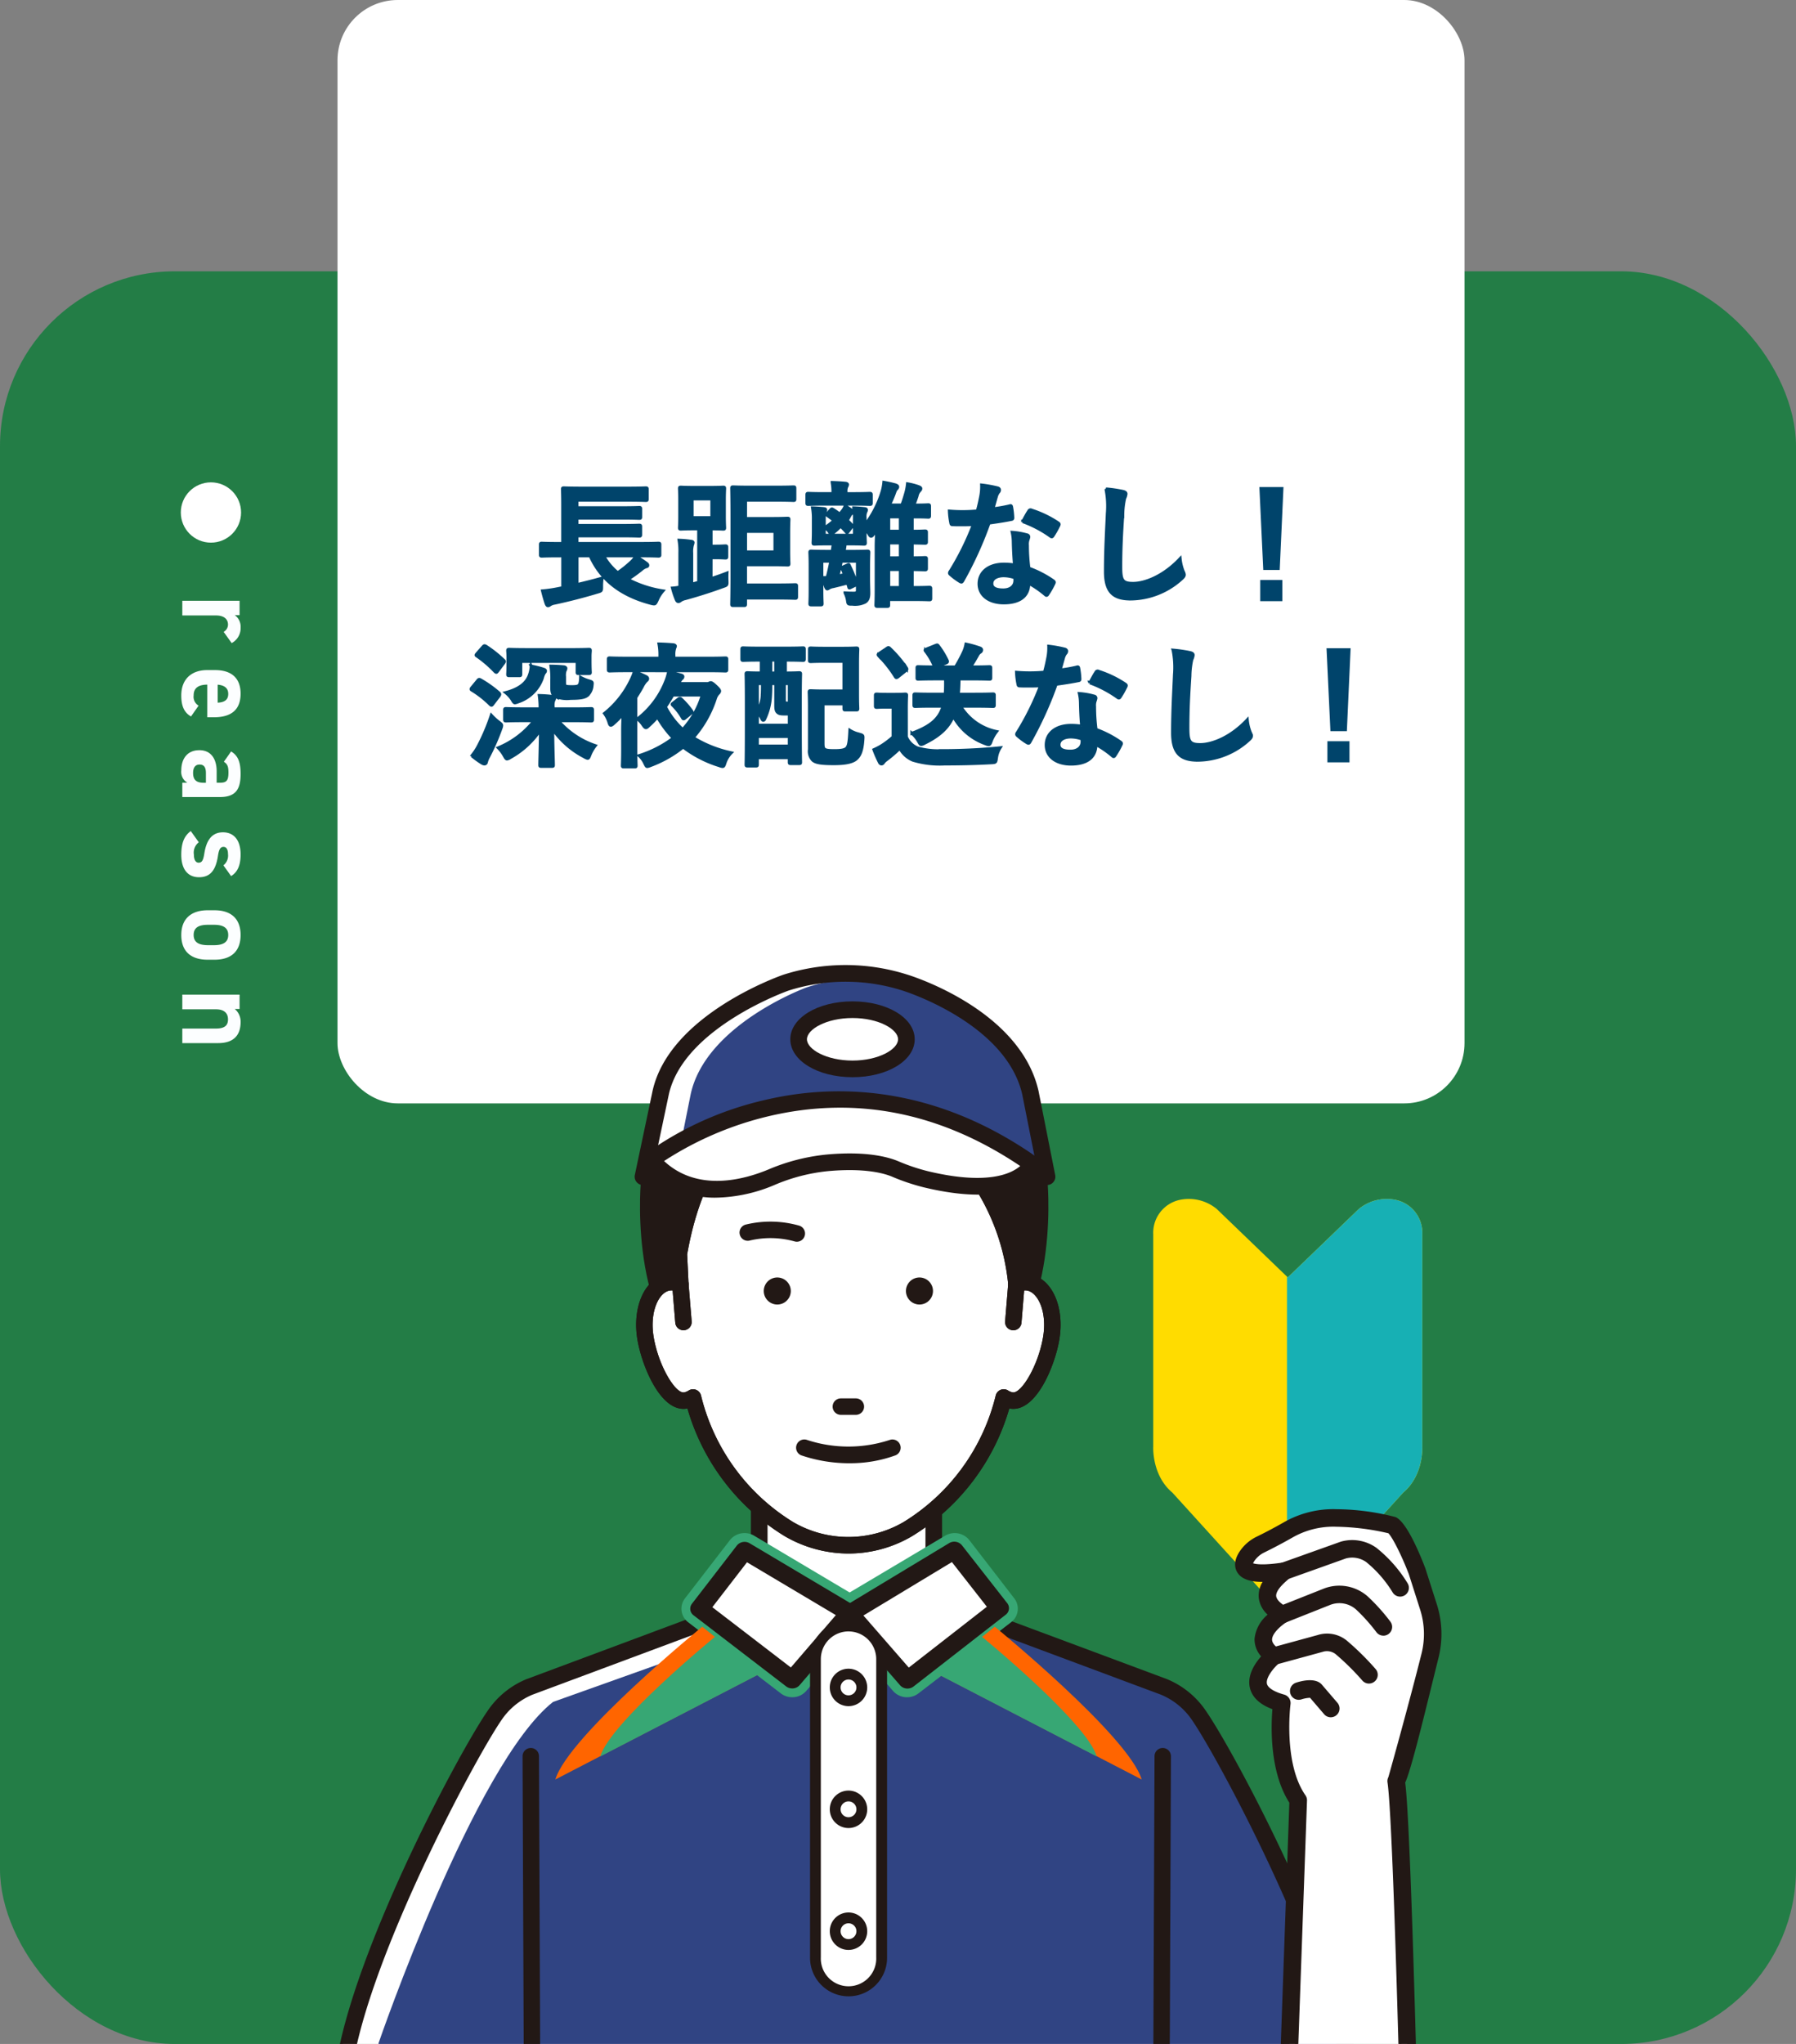 <svg xmlns="http://www.w3.org/2000/svg" width="298" height="339"><rect width="100%" height="100%" fill="#808080" stroke="none"/><defs><clipPath id="a"><path data-name="長方形 3917" transform="translate(1058 1064)" fill="#fff" d="M0 0h190v190H0z"/></clipPath><clipPath id="b"><path data-name="長方形 3912" fill="none" d="M0 0h190.754v187.13H0z"/></clipPath><clipPath id="c"><path data-name="パス 13482" d="M144.525 33.232l-11.776 11.34-11.776-11.34a7.3 7.3 0 00-6.254-1.492 5.575 5.575 0 00-4.292 5.692v35.181s-.279 4.758 3.174 7.652L128.345 96.5a6.211 6.211 0 008.808 0L151.9 80.266c3.453-2.895 3.172-7.652 3.172-7.652V37.432a5.575 5.575 0 00-4.292-5.692 7.246 7.246 0 00-6.253 1.492" transform="translate(-110.422 -31.557)" fill="none"/></clipPath><clipPath id="d"><path data-name="長方形 3914" fill="none" d="M0 0h34.028v25.34H0z"/></clipPath></defs><g data-name="グループ 7071" transform="translate(-123 -9854)"><rect data-name="長方形 3918" width="298" height="294" rx="29" transform="translate(123 9899)" fill="#237d46"/><g data-name="グループ 7046"><circle data-name="楕円形 33" cx="5" cy="5" r="5" transform="translate(153 9934)" fill="#fff"/><path data-name="パス 13514" d="M161.439 9960.656a2.778 2.778 0 001.482-2.565 2.354 2.354 0 00-.969-2.071h.8v-2.375h-9.502v2.432h5.586c1.33 0 1.995.608 1.995 1.52a1.4 1.4 0 01-.722 1.2zm-5.489 10.378a1.7 1.7 0 01-.819-1.7c0-1.349.95-1.767 2.261-1.786v5.415h1.083c2.888 0 4.446-1.235 4.446-3.914 0-2.47-1.387-3.914-4.256-3.914h-1.292c-2.451 0-4.294 1.368-4.294 4.218 0 1.71.456 2.812 1.615 3.477zm4.921-1.957c0 .912-.513 1.406-1.748 1.463v-2.983c1.081.091 1.746.547 1.746 1.516zm-4.807 9.348c-1.938 0-2.983 1.368-2.983 3.344a2.085 2.085 0 001.005 2.048h-.836v2.375h6.232c2.717 0 3.439-1.387 3.439-3.838 0-1.957-.418-3.021-1.577-3.724l-1.2 1.71c.627.4.76.855.76 1.786 0 1.368-.342 1.691-1.406 1.691h-.548v-1.883c0-1.993-.874-3.513-2.888-3.513zm.741 5.4c-1.292 0-1.767-.532-1.767-1.634 0-.836.342-1.387 1.064-1.387.741 0 1.064.437 1.064 1.425v1.6zm4.539 15.477c1.216-.741 1.577-2.033 1.577-3.591 0-2.377-1.121-3.667-2.926-3.667-1.919 0-2.755 1.444-3.078 3.42-.19 1.2-.38 1.615-.969 1.615-.494 0-.779-.513-.779-1.349a2.15 2.15 0 01.817-2.033l-1.33-1.863c-1.106.818-1.577 2-1.577 3.934 0 2.451 1.121 3.724 2.945 3.724 1.881 0 2.774-1.178 3.135-3.515.152-1.007.361-1.52.931-1.52.551 0 .741.57.741 1.2a2.057 2.057 0 01-.76 1.862zm-2.755 13.87c2.85 0 4.332-1.463 4.332-4.1 0-2.6-1.482-4.1-4.332-4.1h-1.139c-2.66 0-4.37 1.349-4.37 4.1 0 2.869 1.767 4.1 4.37 4.1zm-3.458-4.1c0-1.349 1.026-1.691 2.394-1.691h.988c1.52 0 2.356.494 2.356 1.691s-.836 1.691-2.356 1.691h-.988c-1.368-.004-2.394-.365-2.394-1.695zm-1.881 9.895v2.432h5.586c1.254 0 1.995.551 1.995 1.672 0 .988-.532 1.52-2.014 1.52h-5.567v2.413h5.947c2.812 0 3.724-1.558 3.724-3.477a2.735 2.735 0 00-.969-2.185h.8v-2.375z" fill="#fcfeff"/></g><rect data-name="長方形 3923" width="187" height="183" rx="10" transform="translate(179 9854)" fill="#fff"/><path data-name="パス 13587" d="M216.381 9946.188v5.281l-.98.2a21.963 21.963 0 01-2.384.334c.156.624.4 1.537.624 2.161.089.2.178.29.267.29a.491.491 0 00.334-.134 1.9 1.9 0 01.78-.29 90.962 90.962 0 007.106-1.826c.691-.2.691-.2.691-.914a9.3 9.3 0 01.089-1.4 89.21 89.21 0 01-4.167 1.07v-4.772h2.184c1.8 4.033 5.169 6.6 10.116 7.888.668.156.668.156 1-.535a5.671 5.671 0 01.958-1.537 18.542 18.542 0 01-5.835-1.916 24.4 24.4 0 002.272-1.628 2.229 2.229 0 01.78-.468c.156-.022.267-.089.267-.223s-.067-.223-.223-.334c-.557-.423-1.07-.735-1.783-1.181a3.25 3.25 0 01-.713.914 18.442 18.442 0 01-2.273 1.827 9.489 9.489 0 01-2.34-2.808h6.283c1.983 0 2.652.045 2.785.045.245 0 .267-.022.267-.245v-1.648c0-.223-.022-.245-.267-.245-.134 0-.8.045-2.785.045h-10.7v-1.27h7.42c2.072 0 2.741.045 2.874.045.245 0 .267-.022.267-.245v-1.294c0-.245-.022-.267-.267-.267-.134 0-.8.045-2.874.045h-7.42v-1.226h7.42c2.072 0 2.763.045 2.9.045.223 0 .245-.022.245-.245v-1.292c0-.245-.022-.267-.245-.267-.134 0-.824.045-2.9.045h-7.42v-1.253h8.356c2.161 0 2.9.045 3.03.045.245 0 .267-.022.267-.223v-1.622c0-.223-.022-.245-.267-.245-.134 0-.869.045-3.03.045h-7.442c-2.161 0-2.941-.045-3.075-.045-.223 0-.245.022-.245.245 0 .134.045.891.045 2.518v6.462h-.668c-1.983 0-2.674-.045-2.807-.045-.2 0-.223.022-.223.245v1.649c0 .223.022.245.223.245.134 0 .824-.045 2.807-.045zm30.324-9.228h4.969c2.184 0 2.83.045 2.963.045.223 0 .245-.022.245-.223v-1.783c0-.223-.022-.245-.245-.245-.134 0-.78.045-2.963.045h-4.234c-1.961 0-2.652-.045-2.785-.045-.223 0-.245.022-.245.245 0 .134.045 1.671.045 4.768v9.648c0 3.1-.045 4.635-.045 4.768 0 .223.022.245.245.245h1.8c.223 0 .245-.022.245-.245v-1h4.791c2.5 0 3.32.045 3.431.045.223 0 .245-.022.245-.267v-1.737c0-.223-.022-.245-.245-.245-.111 0-.936.045-3.431.045H246.7v-3.364h4.456c1.6 0 2.34.045 2.5.045.223 0 .245-.022.245-.245 0-.134-.045-.78-.045-2.161v-2.939c0-1.359.045-2.028.045-2.161 0-.223-.022-.245-.245-.245-.156 0-.891.045-2.5.045H246.7zm4.88 8.579h-4.88v-3.406h4.88zm-10.604.961h.735c1.047 0 1.493.045 1.627.045.223 0 .245-.022.245-.245v-1.516c0-.223-.022-.245-.245-.245-.134 0-.579.045-1.627.045h-.735v-2.874c1.381 0 1.849.045 2.005.045.223 0 .245-.022.245-.245 0-.134-.045-.646-.045-1.916v-2.634c0-1.248.045-1.783.045-1.916 0-.223-.022-.245-.245-.245-.156 0-.646.045-2.206.045h-2.585c-1.537 0-2.05-.045-2.206-.045-.223 0-.245.022-.245.245 0 .156.045.668.045 1.916v2.629c0 1.27-.045 1.76-.045 1.916 0 .223.022.245.245.245.156 0 .668-.045 2.206-.045h.735v8.873l-1.16.312v-5.147a4.382 4.382 0 01.111-1.337 1.49 1.49 0 00.111-.423c0-.111-.111-.178-.312-.2a17.2 17.2 0 00-2.005-.178 10.822 10.822 0 01.134 2.095v5.66a7.383 7.383 0 01-1.228.176 14.127 14.127 0 00.646 1.939c.089.2.178.29.334.29a.594.594 0 00.379-.178 2.272 2.272 0 01.78-.312 78.493 78.493 0 006.283-2.005c.646-.223.646-.223.624-.936a12.5 12.5 0 010-1.292c-.936.357-1.8.668-2.652.936zm-3.142-9.759h3.275v3.119h-3.275zm29.276 11.341c0-1.515.045-2.3.045-2.429 0-.223-.022-.245-.267-.245-.134 0-.78.045-2.674.045h-1.16c.067-.4.134-.824.178-1.248h.668c1.716 0 2.3.045 2.429.045.223 0 .245-.022.245-.245 0-.134-.045-.735-.045-1.939v-.29a3.8 3.8 0 01.691.869c.111.2.2.29.312.29s.267-.134.49-.468c.134-.2.29-.423.446-.691-.044 1.025-.092 2.095-.092 2.83v7.064c0 1.916-.045 2.54-.045 2.652 0 .223.022.245.267.245h1.6c.223 0 .245-.022.245-.245v-.892h3.975c1.961 0 2.652.045 2.763.045.223 0 .245-.022.245-.245v-1.56c0-.245-.022-.267-.245-.267-.111 0-.8.045-2.763.045h-.067v-2.988c1.426.022 1.961.045 2.094.045.245 0 .267-.022.267-.245v-1.537c0-.223-.022-.245-.267-.245-.134 0-.668.045-2.094.045v-2.474c1.426.022 1.961.045 2.094.045.245 0 .267-.022.267-.245v-1.538c0-.223-.022-.245-.267-.245-.134 0-.668.045-2.094.045v-2.384h.579c1.493 0 1.939.045 2.072.045.2 0 .223-.022.223-.245v-1.56c0-.223-.022-.245-.223-.245-.134 0-.579.045-2.072.045h-.311c.2-.49.357-.958.535-1.493a1.758 1.758 0 01.4-.847c.156-.156.223-.245.223-.4s-.178-.223-.379-.312a10.859 10.859 0 00-1.822-.47 9.293 9.293 0 01-.267 1.448c-.2.691-.4 1.381-.668 2.072h-2.078c.29-.6.535-1.181.735-1.693.223-.6.267-.78.4-.914.178-.178.245-.267.245-.423s-.156-.223-.379-.312a22.98 22.98 0 00-1.914-.423 8.193 8.193 0 01-.312 1.6 17.446 17.446 0 01-2.808 5.46v-1.181a2.179 2.179 0 01.111-.98.663.663 0 00.111-.334q0-.167-.267-.2c-.6-.067-1.181-.111-1.827-.134a10.567 10.567 0 01.111 1.939v2.607h-5.013v-2.54c0-.914.022-1.2.134-1.359a.878.878 0 00.111-.312q0-.167-.267-.2a29.083 29.083 0 00-1.916-.134 10.706 10.706 0 01.134 1.961v1.872c0 1.2-.045 1.783-.045 1.939 0 .223.022.245.245.245.134 0 .735-.045 2.473-.045h.624c-.045.446-.111.847-.178 1.248h-.78c-1.872 0-2.518-.045-2.674-.045-.223 0-.245.022-.245.245 0 .134.045.78.045 2.228v4.035c0 1.445-.041 2.027-.041 2.183 0 .2.022.223.245.223h1.537c.223 0 .245-.022.245-.223 0-.134-.045-.8-.045-2.184v-4.835h1.493a39.104 39.104 0 01-.6 2.7c-.245.022-.512.022-.735.022a15.3 15.3 0 00.486 1.579c.089.178.156.29.245.29a.406.406 0 00.245-.11 1.882 1.882 0 01.735-.269c.758-.178 1.56-.379 2.384-.6l.2.6c.045.267.089.267.357.134l.691-.335c.245-.111.312-.134.245-.4a23.911 23.911 0 00-1.158-2.853c-.089-.223-.089-.245-.334-.134l-.735.334c-.2.089-.245.111-.134.334.134.29.245.6.379.936-.379.089-.758.156-1.114.223.223-.78.423-1.627.579-2.451h2.674v4.813c0 .312-.134.49-.535.49s-.8 0-1.515-.045a4.391 4.391 0 01.423 1.381c.067.49.134.49.8.49a3.816 3.816 0 002.072-.334c.446-.267.646-.691.646-1.493 0-.512-.045-1.671-.045-2.54zm3.342 3.365v-2.987h1.938v2.987zm0-4.924v-2.474h1.938v2.473zm0-4.412v-2.384h1.938v2.384zm-5.927-4.5c1.961 0 2.629.045 2.763.045.245 0 .267-.022.267-.245v-1.315c0-.245-.022-.267-.267-.267-.134 0-.8.045-2.763.045h-1.159v-.29a1.9 1.9 0 01.111-.847.777.777 0 00.134-.379c0-.089-.111-.178-.312-.2-.6-.067-1.582-.111-2.228-.134a8.479 8.479 0 01.134 1.56v.29h-1.315c-1.983 0-2.652-.045-2.763-.045-.223 0-.245.022-.245.267v1.315c0 .223.022.245.245.245.111 0 .78-.045 2.763-.045zm-4.211 1.515c-.223.267-.223.223-.022.379.334.245.713.512 1.092.824a11.073 11.073 0 01-1.56 1.2 1.961 1.961 0 01.8.735c.111.156.2.245.312.245s.245-.089.446-.245a10.463 10.463 0 001.094-1.004c.312.312.624.624.891.936.178.2.2.178.4-.067l.509-.669c.089-.111.156-.178.156-.223 0-.067-.045-.111-.134-.2a9.983 9.983 0 00-.847-.824c.223-.29.446-.535.6-.758a.8.8 0 01.357-.334c.134-.045.156-.111.156-.2 0-.111-.067-.156-.2-.245a9.149 9.149 0 00-1.136-.758 3.072 3.072 0 01-.6.98l-.29.379a13.4 13.4 0 00-1.114-.78c-.2-.111-.245-.111-.4.067zm31.016 8.577a11.483 11.483 0 00-1.76-.134c-2.518 0-4.122 1.315-4.122 3.253 0 1.916 1.649 3.164 4.1 3.164 2.54 0 4.144-1.025 4.144-3.253a16.573 16.573 0 012.718 1.872c.089.089.156.134.223.134s.134-.045.2-.156a13.71 13.71 0 001.025-1.8c.111-.223.089-.312-.134-.468a17.471 17.471 0 00-4.011-2.072 29.1 29.1 0 01-.245-3.788 2.315 2.315 0 01.089-.914 2.794 2.794 0 00.134-.468.342.342 0 00-.315-.361 12.045 12.045 0 00-2.429-.423 7.826 7.826 0 01.178 1.582 56.38 56.38 0 00.205 3.832zm.046 2.117a2.566 2.566 0 01.022.446c0 .936-.735 1.582-1.939 1.582-1.27 0-1.894-.357-1.894-1.07 0-.847.869-1.292 1.983-1.292a5.678 5.678 0 011.828.334zm-3.633-11.43c.2-.668.379-1.359.535-1.894a2.449 2.449 0 01.357-.824.549.549 0 00.2-.423c0-.156-.134-.29-.357-.334a20.6 20.6 0 00-2.607-.468 8.624 8.624 0 01-.134 1.8c-.156.8-.312 1.56-.579 2.5a26.636 26.636 0 01-4.634.022 11.642 11.642 0 00.222 1.891c.045.29.089.357.312.357.557.022.735.022 1.225.022.691 0 1.381 0 2.228-.045a44.952 44.952 0 01-3.855 7.776.426.426 0 00-.111.267c0 .089.045.156.156.245a10.578 10.578 0 001.538 1.14.618.618 0 00.267.111c.089 0 .156-.067.245-.223a61.569 61.569 0 004.345-9.559c1.381-.2 2.473-.357 3.676-.6.178-.022.267-.067.267-.267a12.09 12.09 0 00-.2-1.8c-.045-.245-.134-.245-.334-.178a23.947 23.947 0 01-2.762.484zm4.947 2.117a19.256 19.256 0 014.612 2.429.311.311 0 00.2.089c.067 0 .134-.045.2-.156a13.552 13.552 0 00.936-1.649.531.531 0 00.089-.267c0-.089-.067-.156-.2-.245a17.384 17.384 0 00-4.367-2.094.311.311 0 00-.468.156c-.29.399-.624 1.068-1.003 1.736zm13.815-5.415a14.814 14.814 0 01.223 4.078c-.111 2.674-.312 5.882-.312 9.626 0 3.409 1.337 4.546 4.189 4.546a12.73 12.73 0 008.443-3.344c.357-.312.446-.49.446-.691a1.464 1.464 0 00-.178-.535 7.746 7.746 0 01-.513-2.112c-2.718 2.9-5.816 4.1-7.8 4.1-1.783 0-2.05-.512-2.05-2.763 0-2.919.111-5.192.334-8.623a13.356 13.356 0 01.312-2.718 2.162 2.162 0 00.223-.735c0-.223-.156-.334-.535-.423a23.045 23.045 0 00-2.783-.406zm29.189-.067h-3.477l.624 13.258h2.25zm-3.344 15.419v3.008h3.164v-3.008zm-120.722 23.084a14.638 14.638 0 01-5.949 4.5 6.139 6.139 0 011 1.337c.2.357.29.512.446.512a1.207 1.207 0 00.512-.223 14.39 14.39 0 005.039-4.633c-.022 2.607-.111 5.192-.111 5.86 0 .2.022.223.245.223h1.76c.223 0 .245-.022.245-.223 0-.668-.111-3.387-.111-5.949a14.507 14.507 0 005.281 4.612 1.616 1.616 0 00.512.223c.156 0 .223-.156.379-.557a6.168 6.168 0 01.891-1.537 13.987 13.987 0 01-6.15-4.144h2.34c2.206 0 2.963.045 3.1.045.223 0 .245-.022.245-.267v-1.517c0-.245-.022-.267-.245-.267-.134 0-.891.045-3.1.045h-3.186v-.334a2.784 2.784 0 01.089-1.025.9.9 0 00.155-.449c0-.111-.134-.223-.334-.245a23.296 23.296 0 00-2.206-.156 14.312 14.312 0 01.134 2.206h-2.563c-2.184 0-2.941-.045-3.075-.045-.223 0-.245.022-.245.267v1.515c0 .245.022.267.245.267.134 0 .891-.045 3.075-.045zm-1.092-11.787c-2.161 0-2.9-.045-3.053-.045-.223 0-.245.022-.245.245 0 .134.045.468.045 1.114v.624c0 1.716-.045 1.983-.045 2.117 0 .245.022.267.245.267h1.671c.223 0 .245-.022.245-.267v-2.094h9.358v1.783c0 .2.022.223.267.223h1.671c.223 0 .245-.022.245-.223 0-.134-.045-.4-.045-2.005v-.668c0-.423.045-.735.045-.869 0-.223-.022-.245-.245-.245-.156 0-.914.045-3.075.045zm4.011 6.395c0 .869.245 1.181.668 1.4a5.265 5.265 0 002.473.29c1.471 0 2.3-.111 2.763-.49a2.447 2.447 0 00.78-1.649c.067-.579.067-.579-.512-.758a6.43 6.43 0 01-1.381-.579c-.022.8-.111 1.114-.29 1.315-.178.156-.423.223-1.159.223s-.958-.045-1.092-.134c-.111-.089-.134-.334-.134-.646v-.869a2.45 2.45 0 01.089-1 .782.782 0 00.134-.4c0-.111-.134-.223-.357-.245a29.483 29.483 0 00-2.117-.111 12.755 12.755 0 01.134 2.406zm-13.257 11.208a14.175 14.175 0 001.693 1.226.846.846 0 00.4.134.33.33 0 00.312-.29 3.609 3.609 0 01.334-.847 37.153 37.153 0 002.072-4.724 1.71 1.71 0 00.134-.512c0-.2-.134-.29-.468-.557a8.81 8.81 0 01-1.248-1.136 33.934 33.934 0 01-2.117 5.013 9.629 9.629 0 01-1.112 1.693zm9.848-14.862a5.426 5.426 0 01-.267 1.381c-.4 1.226-1.471 2.362-3.966 3.008a4.762 4.762 0 011.07 1.181c.223.379.312.512.468.512a2.264 2.264 0 00.512-.156 6.363 6.363 0 004.033-3.966 3.044 3.044 0 01.334-.847.458.458 0 00.178-.312c0-.134-.111-.223-.334-.29a15.612 15.612 0 00-2.028-.511zm-9.848 3.565c-.089.111-.134.178-.134.245s.045.111.156.178a16.024 16.024 0 013.03 2.384c.089.067.134.111.2.111s.134-.067.245-.223l1.025-1.337c.134-.223.134-.29 0-.446a18.826 18.826 0 00-3.1-2.206c-.2-.111-.29-.089-.446.111zm.847-5.637c-.2.245-.2.267 0 .4a18.587 18.587 0 013.008 2.585c.089.067.134.111.2.111s.111-.067.223-.2l.98-1.315c.2-.267.178-.334.022-.468a19.272 19.272 0 00-2.985-2.363c-.2-.089-.267-.089-.446.111zm32.6 8.177c-.245.178-.29.223-.111.379a9.833 9.833 0 011.6 2.072c.067.111.111.178.2.178.067 0 .134-.045.245-.134l.958-.78c.223-.178.245-.2.111-.4a13.039 13.039 0 00-1.716-1.961.3.3 0 00-.223-.111.38.38 0 00-.245.111zm.869-3.209l.134-.267a1.838 1.838 0 01.357-.557.368.368 0 00.2-.334c0-.111-.067-.178-.245-.245a20.113 20.113 0 00-2.139-.468 8.032 8.032 0 01-.446 1.471 14.562 14.562 0 01-4.7 6.261 4.145 4.145 0 01.936 1.025c.2.29.334.423.468.423.111 0 .245-.089.468-.312a18.014 18.014 0 001.448-1.471 17.9 17.9 0 002.629 3.521 18.927 18.927 0 01-5.66 2.9 3.842 3.842 0 01.914 1.248c.2.4.267.557.423.557a1.978 1.978 0 00.512-.156 19.41 19.41 0 005.437-3.075 19.125 19.125 0 006.034 3.094 1.71 1.71 0 00.512.134c.2 0 .267-.178.4-.6a4.3 4.3 0 011.025-1.671 19.889 19.889 0 01-6.306-2.518 18.4 18.4 0 003.654-6.395 2.24 2.24 0 01.49-.914.644.644 0 00.245-.4c0-.156-.134-.357-.535-.735-.579-.557-.8-.668-.936-.668a.633.633 0 00-.267.089.977.977 0 01-.423.067zm3.922 1.894a14.393 14.393 0 01-3.252 5.727 13.473 13.473 0 01-2.874-3.766c.446-.646.847-1.292 1.225-1.961zm.98-4.033c2.005 0 2.7.045 2.83.045.223 0 .245-.022.245-.245v-1.694c0-.2-.022-.223-.245-.223-.134 0-.824.045-2.83.045h-5.7v-.468a3.275 3.275 0 01.111-1.114c.022-.134.134-.29.134-.423 0-.089-.134-.2-.334-.223-.78-.067-1.6-.111-2.384-.134a9.682 9.682 0 01.156 1.961v.4h-5.481c-2.028 0-2.7-.045-2.83-.045-.223 0-.245.022-.245.223v1.693c0 .223.022.245.245.245.134 0 .8-.045 2.83-.045zm-14.196 12.968c0 1.783-.045 2.607-.045 2.741 0 .223.022.245.267.245h1.76c.223 0 .245-.022.245-.245 0-.111-.045-.958-.045-2.741v-8.534c.379-.6.758-1.2 1.092-1.827a3.77 3.77 0 01.6-.891c.156-.134.267-.223.267-.379 0-.178-.111-.29-.357-.4a13.417 13.417 0 00-1.849-.758 9.282 9.282 0 01-.535 1.337 15.856 15.856 0 01-4.412 5.57 4.8 4.8 0 01.78 1.627c.089.223.156.334.267.334.089 0 .245-.089.468-.29a17.378 17.378 0 001.561-1.582c-.022.847-.067 1.8-.067 2.518zm22.995-14.728v2.139c-1.56 0-2.161-.045-2.273-.045-.223 0-.245.022-.245.223 0 .134.045 1.181.045 4.813v3.788c0 5.236-.045 6.239-.045 6.395 0 .223.022.245.245.245h1.4c.2 0 .223-.022.223-.245v-1.132h5.3v.735c0 .223.022.245.267.245h1.359c.223 0 .245-.022.245-.245 0-.134-.045-1.136-.045-6.239v-4.148c0-3.053.045-4.078.045-4.211 0-.2-.022-.223-.245-.223-.156 0-.713.045-2.273.045v-2.14h.178c1.916 0 2.585.045 2.718.045.223 0 .245-.022.245-.245v-1.583c0-.223-.022-.245-.245-.245-.134 0-.8.045-2.718.045h-4.456c-1.939 0-2.585-.045-2.718-.045-.2 0-.223.022-.223.245v1.582c0 .223.022.245.223.245.134 0 .78-.045 2.718-.045zm2.406 3.9v3.521c0 .758.067 1.047.334 1.27.2.178.468.245 1.092.245h.824v1.872h-5.3v-2.096a2.724 2.724 0 01.713.98c.089.2.178.29.267.29.067 0 .156-.067.223-.2a9.908 9.908 0 00.936-3.387c.067-.735.089-1.671.089-2.5zm-3.053 10.361v-1.6h5.3v1.6zm0-10.361h.847c0 .668 0 1.381-.045 1.916a5.114 5.114 0 01-.8 2.652zm5.3 0v3.231h-.334c-.223 0-.357-.022-.423-.156-.067-.111-.067-.245-.067-.758v-2.318zm-3.075-1.76v-2.14h.824v2.139zm6.417-2.117c0 .2.022.223.245.223.134 0 .668-.045 2.317-.045h3.164v4.924h-3.387c-1.337 0-1.983-.045-2.117-.045-.245 0-.267.022-.267.267 0 .134.045.936.045 2.54v6.93a2.111 2.111 0 00.557 1.783c.468.423 1.359.579 3.476.579 2.094 0 3.164-.29 3.743-.8.535-.49.958-1.181 1.092-3.209.045-.691.045-.691-.646-.891a5.155 5.155 0 01-1.515-.624c-.089 1.8-.178 2.54-.512 2.919-.334.357-1 .446-2.072.446-1 0-1.448-.067-1.671-.29-.178-.178-.2-.49-.2-1v-6.466h3.476v.758c0 .223.022.245.245.245h1.783c.245 0 .267-.022.267-.245 0-.134-.045-.8-.045-2.384v-5.014c0-1.582.045-2.25.045-2.384 0-.223-.022-.245-.267-.245-.134 0-.691.045-2.34.045h-2.852c-1.649 0-2.184-.045-2.317-.045-.223 0-.245.022-.245.245zm22.174 7.62c-.668 2.25-2.228 3.387-5.169 4.5a4.867 4.867 0 011.069 1.293c.223.379.29.557.468.557a1.335 1.335 0 00.535-.2c2.5-1.226 3.966-2.562 4.791-4.479a9.85 9.85 0 005.37 4.568 1.473 1.473 0 00.49.134c.2 0 .29-.178.446-.624a6.086 6.086 0 01.869-1.537 9.133 9.133 0 01-5.969-4.212h2.317c2.161 0 2.9.045 3.03.045.223 0 .245-.022.245-.245v-1.583c0-.223-.022-.245-.245-.245-.134 0-.869.045-3.03.045h-2.7c.089-.758.111-1.6.134-2.54h2.072c2.094 0 2.807.045 2.941.045.223 0 .245-.022.245-.245v-1.56c0-.245-.022-.267-.245-.267-.134 0-.847.045-2.941.045h-.178c.4-.6.758-1.2 1.159-1.916a1.344 1.344 0 01.423-.512.451.451 0 00.267-.4c0-.134-.111-.245-.29-.312a18.836 18.836 0 00-2.3-.646 5.578 5.578 0 01-.379 1.248 24.528 24.528 0 01-1.359 2.54h-3.3l1.671-.646c.29-.111.334-.2.245-.423a13.6 13.6 0 00-1.462-2.411c-.156-.2-.178-.2-.468-.089l-1.493.6c-.245.089-.312.156-.156.357a10.922 10.922 0 011.497 2.608c-1.894 0-2.562-.045-2.7-.045-.223 0-.223.022-.223.267v1.56c0 .223 0 .245.223.245.134 0 .869-.045 2.941-.045h1.559a23.047 23.047 0 01-.045 2.54h-1.937c-2.161 0-2.874-.045-3.008-.045-.223 0-.245.022-.245.245v1.582c0 .223.022.245.245.245.134 0 .847-.045 3.008-.045zm-6.105.357c0-1.359.045-1.983.045-2.117 0-.223-.022-.245-.245-.245-.134 0-.49.045-1.671.045h-1.36c-1.2 0-1.515-.045-1.627-.045-.245 0-.267.022-.267.245v1.693c0 .245.022.267.267.267.111 0 .423-.045 1.627-.045h1.047v4.947a14.316 14.316 0 01-1.871 1.426 11.791 11.791 0 01-1.315.691 19.467 19.467 0 00.914 2.094.425.425 0 00.312.267.372.372 0 00.334-.2 2.066 2.066 0 01.445-.442 25.174 25.174 0 002.3-1.961 4.309 4.309 0 002.184 1.983 15.314 15.314 0 005.214.624c2.317 0 4.969-.045 7.8-.2.713-.045.713-.045.824-.758a4.137 4.137 0 01.6-1.716c-3.32.334-6.707.468-9.581.468a12.731 12.731 0 01-4.122-.446 3.418 3.418 0 01-1.849-1.849zm-4.456-9.119c-.245.156-.267.223-.111.4a19.282 19.282 0 012.74 3.46c.067.111.111.156.2.156.067 0 .134-.045.267-.134l1.248-1c.245-.178.245-.267.134-.446a19.4 19.4 0 00-2.785-3.278c-.178-.156-.245-.134-.468.022zm33.556 12.082a11.483 11.483 0 00-1.76-.134c-2.518 0-4.122 1.315-4.122 3.253 0 1.916 1.649 3.164 4.1 3.164 2.54 0 4.144-1.025 4.144-3.253a16.573 16.573 0 012.718 1.872c.089.089.156.134.223.134s.134-.045.2-.156a13.71 13.71 0 001.025-1.8c.111-.223.089-.312-.134-.468a17.471 17.471 0 00-4.011-2.072 29.1 29.1 0 01-.245-3.788 2.315 2.315 0 01.089-.914 2.794 2.794 0 00.134-.468.342.342 0 00-.312-.357 12.044 12.044 0 00-2.429-.423 7.826 7.826 0 01.178 1.582c.023 1.046.068 2.402.202 3.828zm.045 2.117a2.566 2.566 0 01.022.446c0 .936-.735 1.582-1.939 1.582-1.27 0-1.894-.357-1.894-1.07 0-.847.869-1.292 1.983-1.292a5.678 5.678 0 011.827.335zm-3.633-11.431c.2-.668.379-1.359.535-1.894a2.449 2.449 0 01.357-.824.549.549 0 00.2-.423c0-.156-.134-.29-.357-.334a20.6 20.6 0 00-2.607-.468 8.624 8.624 0 01-.134 1.8c-.156.8-.312 1.56-.579 2.5a26.636 26.636 0 01-4.634.022 11.642 11.642 0 00.223 1.894c.045.29.089.357.312.357.557.022.735.022 1.225.022.691 0 1.381 0 2.228-.045a44.952 44.952 0 01-3.855 7.776.426.426 0 00-.111.267c0 .089.045.156.156.245a10.578 10.578 0 001.534 1.137.618.618 0 00.267.111c.089 0 .156-.067.245-.223a61.57 61.57 0 004.345-9.559c1.381-.2 2.473-.357 3.676-.6.178-.022.267-.067.267-.267a12.09 12.09 0 00-.2-1.8c-.045-.245-.134-.245-.334-.178a23.947 23.947 0 01-2.759.484zm4.947 2.117a19.256 19.256 0 014.612 2.429.311.311 0 00.2.089c.067 0 .134-.045.2-.156a13.552 13.552 0 00.934-1.647.531.531 0 00.089-.267c0-.089-.067-.156-.2-.245a17.384 17.384 0 00-4.367-2.095.311.311 0 00-.468.156c-.287.399-.621 1.067-1 1.736zm13.815-5.415a14.814 14.814 0 01.223 4.078c-.111 2.674-.312 5.882-.312 9.626 0 3.409 1.337 4.546 4.189 4.546a12.73 12.73 0 008.445-3.342c.357-.312.446-.49.446-.691a1.464 1.464 0 00-.178-.535 7.747 7.747 0 01-.512-2.117c-2.718 2.9-5.816 4.1-7.8 4.1-1.783 0-2.05-.512-2.05-2.763 0-2.919.111-5.192.334-8.623a13.356 13.356 0 01.312-2.718 2.162 2.162 0 00.223-.735c0-.223-.156-.334-.535-.423a23.045 23.045 0 00-2.785-.403zm29.189-.07h-3.476l.624 13.258h2.25zm-3.343 15.422v3.008h3.164v-3.008z" fill="#00446b" stroke="#00446b" stroke-width=".5"/><g data-name="マスクグループ 6852" transform="translate(-879 8939)" clip-path="url(#a)"><g data-name="グループ 7042"><path data-name="長方形 3911" fill="#fff" d="M1127.974 1158.931h28.958v23.047h-28.958z"/><g data-name="グループ 7031"><g data-name="グループ 7030" clip-path="url(#b)" transform="translate(1057.624 1075.059)"><path data-name="パス 13452" d="M99.307 108.301H70.349a1.381 1.381 0 01-1.38-1.382V83.877a1.38 1.38 0 011.38-1.382h28.958a1.381 1.381 0 011.382 1.382v23.043a1.382 1.382 0 01-1.382 1.382m-27.576-2.764h26.2V85.253h-26.2z" fill="#221815"/><path data-name="パス 13453" d="M115.335 21.135c-2.946-12.79-20.81-18.227-20.81-18.227a32.744 32.744 0 00-19.71 0s-18.128 6.266-20.81 18.227l-2.95 13.968s18.792-6.5 33.615-8.326c14.823 1.822 33.438 8.326 33.438 8.326z" fill="#fff"/><path data-name="パス 13454" d="M115.55 21.49c-2.718-12.464-19.2-17.763-19.2-17.763a28.685 28.685 0 00-18.187 0s-16.727 6.107-19.2 17.763l-2.725 13.612s17.34-6.34 31.017-8.115c13.678 1.775 30.854 8.115 30.854 8.115z" fill="#304483"/><path data-name="パス 13455" d="M51.06 36.483a1.381 1.381 0 01-1.351-1.667l2.949-13.968C55.475 8.266 73.594 1.868 74.36 1.6a33.941 33.941 0 0120.582-.01c.746.229 18.649 5.82 21.739 19.234 0 .014.006.026.009.039l2.77 13.97a1.38 1.38 0 01-1.811 1.572c-.184-.064-18.507-6.428-32.982-8.238-14.479 1.809-32.977 8.175-33.164 8.239a1.364 1.364 0 01-.451.076M84.67 25.395c.057 0 .112 0 .168.01 11.755 1.444 26 5.848 31.452 7.633l-2.306-11.614c-2.747-11.86-19.69-17.142-19.86-17.195a31.182 31.182 0 00-18.893 0c-.138.048-17.4 6.149-19.878 17.211l-2.448 11.6c5.5-1.783 19.849-6.184 31.6-7.628.057 0 .112-.01.168-.01" fill="#221815"/><path data-name="パス 13456" d="M118.134 35.254s2.328 22.065-9.02 31.57l-6.11-24.1 3.197-16.636s11.639 6.45 11.93 9.166" fill="#221815"/><path data-name="パス 13457" d="M50.764 35.254s-2.328 22.065 9.02 31.57l6.11-24.1-3.2-16.634s-11.638 6.45-11.93 9.166" fill="#221815"/><path data-name="パス 13458" d="M68.496 25.437c-4.912 3.937-9.454 10.76-11.474 22.472l.238 4.994a3.589 3.589 0 00-1.986-.263c-2.872.487-4.567 4.637-3.788 9.269s3.744 10.789 6.618 10.307a3.431 3.431 0 001.264-.5 35.5 35.5 0 0015.929 21.845 19.71 19.71 0 0019.689 0 35.5 35.5 0 0015.931-21.845 3.425 3.425 0 001.262.5c2.874.482 5.836-5.672 6.619-10.307s-.917-8.782-3.789-9.269a3.582 3.582 0 00-1.984.263 37.849 37.849 0 00-9.656-21.8z" fill="#fff"/><path data-name="パス 13459" d="M85.224 97.599a21.08 21.08 0 01-10.666-2.892 36.707 36.707 0 01-16.116-21.165l-.107.02c-4.314.718-7.461-7.085-8.193-11.425-.919-5.46 1.234-10.223 4.905-10.843a4.725 4.725 0 01.767-.063l-.154-3.258a1.333 1.333 0 01.017-.3c1.822-10.559 5.847-18.4 11.965-23.3a1.364 1.364 0 111.707 2.129c-5.554 4.452-9.242 11.685-10.956 21.491l.231 4.843a1.364 1.364 0 01-1.888 1.325 2.25 2.25 0 00-1.236-.176c-1.82.309-3.365 3.545-2.666 7.7.816 4.841 3.628 9.419 5.046 9.188a2.066 2.066 0 00.758-.307 1.364 1.364 0 012.058.835 34.09 34.09 0 0015.309 21 18.2 18.2 0 0018.302-.023 34.075 34.075 0 0015.28-20.981 1.366 1.366 0 012.058-.836 2.094 2.094 0 00.763.31c1.4.231 4.224-4.347 5.042-9.189.7-4.152-.847-7.388-2.671-7.7a2.227 2.227 0 00-1.232.176 1.365 1.365 0 01-1.881-1.12 36.3 36.3 0 00-9.309-21.021 1.365 1.365 0 012.024-1.83 39.41 39.41 0 019.816 21.051 4.723 4.723 0 011.036.055c3.674.621 5.828 5.384 4.909 10.843-.7 4.151-3.616 11.47-7.632 11.471a3.316 3.316 0 01-.557-.047l-.112-.02a36.755 36.755 0 01-16.148 21.189 20.782 20.782 0 01-10.468 2.87" fill="#221815"/><path data-name="パス 13460" d="M112.509 60.57h-.113a1.365 1.365 0 01-1.249-1.471l.519-6.3a1.365 1.365 0 012.72.224l-.519 6.3a1.364 1.364 0 01-1.358 1.252" fill="#221815"/><path data-name="パス 13461" d="M57.779 60.57a1.364 1.364 0 01-1.359-1.253l-.519-6.3a1.365 1.365 0 012.72-.224l.519 6.3a1.365 1.365 0 01-1.249 1.471h-.113" fill="#221815"/><path data-name="パス 13462" d="M99.181 54.058a2.243 2.243 0 11-2.242-2.242 2.243 2.243 0 012.242 2.242" fill="#221815"/><path data-name="パス 13463" d="M75.589 54.058a2.243 2.243 0 11-2.242-2.242 2.244 2.244 0 012.242 2.242" fill="#221815"/><path data-name="パス 13464" d="M76.588 45.888a1.333 1.333 0 01-.412-.065 14.905 14.905 0 00-7.349-.147 1.365 1.365 0 11-.7-2.638 17.424 17.424 0 018.875.186 1.365 1.365 0 01-.414 2.665" fill="#221815"/><path data-name="パス 13465" d="M85.364 82.625a24.791 24.791 0 01-8.011-1.3 1.365 1.365 0 01.957-2.557 21.966 21.966 0 0013.673 0 1.364 1.364 0 01.94 2.561 21.93 21.93 0 01-7.559 1.294" fill="#221815"/><path data-name="パス 13466" d="M86.384 74.598h-2.489a1.365 1.365 0 010-2.73h2.489a1.365 1.365 0 110 2.73" fill="#221815"/><path data-name="パス 13467" d="M85.223 97.599a21.094 21.094 0 01-10.666-2.892A36.7 36.7 0 0158.442 73.54l-.108.02c-4.313.719-7.461-7.083-8.193-11.425-.919-5.459 1.236-10.221 4.907-10.842a4.725 4.725 0 01.767-.064l-.155-3.257a1.324 1.324 0 01.018-.3c1.82-10.559 5.846-18.4 11.964-23.305a1.366 1.366 0 011.073-.281l34.872 5.67a1.362 1.362 0 01.794.431 39.413 39.413 0 019.814 21.051 4.568 4.568 0 011.036.055c3.675.621 5.83 5.384 4.91 10.842-.7 4.151-3.617 11.471-7.633 11.473a3.45 3.45 0 01-.557-.047l-.111-.021a36.759 36.759 0 01-16.147 21.188 20.789 20.789 0 01-10.47 2.871M59.367 70.35a1.364 1.364 0 011.327 1.046 34.075 34.075 0 0015.307 21 18.2 18.2 0 0018.306-.019 34.07 34.07 0 0015.282-20.981 1.365 1.365 0 012.056-.835 2.069 2.069 0 00.763.309c1.406.231 4.224-4.347 5.043-9.188.7-4.152-.847-7.389-2.671-7.7a2.224 2.224 0 00-1.232.176 1.365 1.365 0 01-1.882-1.12 36.278 36.278 0 00-8.995-20.67l-33.785-5.486c-5.3 4.479-8.826 11.578-10.493 21.111l.23 4.843a1.364 1.364 0 01-1.888 1.325 2.235 2.235 0 00-1.236-.176c-1.82.307-3.365 3.545-2.666 7.7.816 4.841 3.628 9.419 5.046 9.188a2.066 2.066 0 00.758-.307 1.361 1.361 0 01.731-.213" fill="#221815"/><path data-name="パス 13468" d="M112.509 60.57h-.113a1.365 1.365 0 01-1.249-1.471l.519-6.3a1.365 1.365 0 012.72.224l-.519 6.3a1.364 1.364 0 01-1.358 1.252" fill="#221815"/><path data-name="パス 13469" d="M57.779 60.57a1.364 1.364 0 01-1.359-1.253l-.519-6.3a1.365 1.365 0 012.72-.224l.519 6.3a1.365 1.365 0 01-1.249 1.471h-.113" fill="#221815"/><path data-name="パス 13470" d="M167.686 176.918s-16.509-47.7-29.971-58.233l-29.8-10.57-1.127-1.518-22.209.286-22.212-.286-1.126 1.518-29.8 10.57c-13.46 10.53-29.97 58.233-29.97 58.233l-.678 6.416h167.571z" fill="#fff"/><path data-name="パス 13471" d="M167.709 178.764s-15.551-48-28.549-58.231l-24.694-9.751-10.365-3.048-21.038.084-17.055 2.66-1.088 1.47-28.78 10.264c-13 10.226-28.941 56.552-28.941 56.552l-.655 4.571h161.82z" fill="#304483"/><path data-name="パス 13472" d="M100.048 109.199a1.255 1.255 0 01-.214-.017 1.364 1.364 0 01-1.136-1.56l.178-1.128a1.367 1.367 0 112.7.425l-.181 1.128a1.364 1.364 0 01-1.346 1.152" fill="#221815"/><path data-name="パス 13473" d="M137.314 129.851a1.355 1.355 0 00-1.374 1.354l-.205 50.558a1.364 1.364 0 001.354 1.374h.011a1.365 1.365 0 001.364-1.354l.2-50.558a1.364 1.364 0 00-1.354-1.374" fill="#221815"/><path data-name="パス 13474" d="M94.767 12.309c0 2.711-4 4.908-8.941 4.908s-8.939-2.2-8.939-4.908 4-4.908 8.939-4.908 8.941 2.2 8.941 4.908" fill="#fff"/><path data-name="パス 13475" d="M85.827 18.598c-5.788 0-10.321-2.763-10.321-6.289s4.533-6.287 10.321-6.287 10.322 2.762 10.322 6.289S91.615 18.6 85.827 18.6m0-9.817c-4.325 0-7.559 1.862-7.559 3.528s3.234 3.528 7.559 3.528 7.56-1.862 7.56-3.528-3.234-3.528-7.56-3.528" fill="#221815"/><path data-name="パス 13476" d="M168.361 184.716a1.382 1.382 0 01-1.367-1.195c-2.607-19.062-21.68-54.263-25.283-58.92a11.628 11.628 0 00-4.728-3.6l-26.928-10.038a1.381 1.381 0 11.965-2.589l26.977 10.053a14.45 14.45 0 015.9 4.484c4.135 5.347 23.154 40.649 25.834 60.235a1.382 1.382 0 01-1.181 1.556 1.412 1.412 0 01-.189.014" fill="#221815"/><path data-name="パス 13477" d="M52.451 32.303s29.445-22.981 63.2.718c0 0-2.459 6.154-17.634 2.512a34.061 34.061 0 01-5.113-1.721c-1.633-.678-5.081-1.573-11.278-1.008a31.505 31.505 0 00-9.219 2.373c-4.641 1.933-13.761 4.352-19.956-2.874" fill="#fff"/><path data-name="パス 13478" d="M63.242 38.577a14.979 14.979 0 01-11.839-5.374 1.381 1.381 0 01.2-1.987 54.867 54.867 0 0119.467-8.785c10.842-2.606 27.515-3.079 45.373 9.458a1.382 1.382 0 01.488 1.643c-.3.744-3.362 7.152-19.241 3.342a34.923 34.923 0 01-5.321-1.788c-1.385-.574-4.607-1.454-10.622-.907a30.182 30.182 0 00-8.809 2.271 25.892 25.892 0 01-9.7 2.126m-8.679-6.073c5.531 5.147 13.125 3.145 17.317 1.4a32.848 32.848 0 019.619-2.473c6.277-.575 9.955.285 11.933 1.107a32.507 32.507 0 004.907 1.653c9.891 2.372 13.877.4 15.318-.863-13.271-8.916-27.333-11.686-41.826-8.237a55.13 55.13 0 00-17.268 7.413" fill="#221815"/><path data-name="パス 13479" d="M32.43 129.851a1.355 1.355 0 011.375 1.354l.205 50.558a1.364 1.364 0 01-1.354 1.374h-.011a1.365 1.365 0 01-1.364-1.354l-.2-50.558a1.364 1.364 0 011.354-1.374" fill="#221815"/><path data-name="パス 13480" d="M1.383 184.716a1.412 1.412 0 01-.189-.014 1.382 1.382 0 01-1.181-1.556c2.679-19.586 21.7-54.889 25.834-60.235a14.382 14.382 0 015.853-4.464l27.025-10.073a1.381 1.381 0 11.965 2.589l-26.978 10.053a11.589 11.589 0 00-4.68 3.585c-3.6 4.657-22.675 39.858-25.282 58.92a1.382 1.382 0 01-1.367 1.195" fill="#221815"/><path data-name="パス 13481" d="M180.369 79.843V44.662a5.578 5.578 0 00-4.293-5.693 7.3 7.3 0 00-6.251 1.493l-11.777 11.34-11.776-11.34a7.294 7.294 0 00-6.251-1.493 5.578 5.578 0 00-4.293 5.693v35.181s-.28 4.759 3.172 7.652l14.743 16.235a6.215 6.215 0 008.809 0l14.747-16.234c3.453-2.893 3.172-7.652 3.172-7.652" fill="#ffdc00"/></g></g><g data-name="グループ 7033"><g data-name="グループ 7032" clip-path="url(#c)" transform="translate(1193.345 1113.846)"><path data-name="長方形 3913" fill="#17b0b4" d="M22.198-3.675h32.835v74.033H22.198z"/></g></g><g data-name="グループ 7041"><g data-name="グループ 7040" clip-path="url(#b)" transform="translate(1057.624 1075.059)"><path data-name="パス 13483" d="M158.104 185.676l1.681-47.156c-4.108-5.9-2.726-16.125-2.726-16.125-8.032-2.206-1.32-7.784-1.32-7.784-4.633-3.29 1.382-6.9 1.382-6.9-5.231-3.026-.619-6.292.336-7.193-7.408 1.121-7.194-.938-6.17-2.485a5.692 5.692 0 012.275-1.942c1.684-.822 3.3-1.7 4.623-2.452a15.107 15.107 0 017.993-1.938 38.621 38.621 0 019.227 1.211c1.582 1 4.109 7.65 4.109 7.65l1.856 5.814a14.807 14.807 0 01.3 8.08c-2.075 8.314-5.64 20.885-5.64 20.885.886 5.853 1.985 49.378 1.985 49.378z" fill="#fff"/><path data-name="パス 13484" d="M158.288 186.867a1.21 1.21 0 01-1.386-1.26l1.659-46.753c-3.338-5.159-3.04-12.85-2.8-15.607-2.169-.779-3.435-1.951-3.768-3.492-.438-2.023.937-3.969 1.97-5.1a4.01 4.01 0 01-1.176-2.924 5.987 5.987 0 012.289-3.995 4.006 4.006 0 01-.752-5.7c-2.361.063-3.761-.4-4.41-1.415-.4-.626-.66-1.7.37-3.256a6.908 6.908 0 012.751-2.369 84.54 84.54 0 004.556-2.415 16.275 16.275 0 018.632-2.1 39.474 39.474 0 019.544 1.265 1.167 1.167 0 01.284.132c1.783 1.127 3.966 6.593 4.593 8.241l.021.061 1.855 5.814a15.993 15.993 0 01.322 8.739c-1.917 7.682-4.518 18.684-5.563 20.794.873 6.411 1.9 48.157 1.942 49.123a1.206 1.206 0 01-2.41.109c-.011-.24-1.106-43.529-1.973-49.253a1.209 1.209 0 01.116-.721c.063-.125 3.529-12.549 5.547-20.637a13.576 13.576 0 00-.278-7.42l-1.844-5.769c-1.1-2.888-2.721-6.246-3.509-6.948a40.514 40.514 0 00-8.73-1.1 13.869 13.869 0 00-7.354 1.781 86.719 86.719 0 01-4.69 2.488 4.481 4.481 0 00-1.8 1.529 2.032 2.032 0 00-.313.645c.227.135 1.327.583 5.3-.017a1.206 1.206 0 011.009 2.07c-.095.088-.221.2-.37.328-.694.6-2.141 1.86-2.037 2.951.077.808 1.047 1.529 1.846 1.992a1.206 1.206 0 01.017 2.078c-.645.39-2.5 1.8-2.548 3.079-.022.591.4 1.2 1.244 1.8a1.205 1.205 0 01.073 1.911c-.819.686-2.428 2.5-2.163 3.712.172.788 1.249 1.491 3.032 1.981a1.207 1.207 0 01.876 1.324c-.014.1-1.266 9.838 2.52 15.274a1.2 1.2 0 01.214.757l-1.68 47.156a1.208 1.208 0 01-1.028 1.117" fill="#221815"/><path data-name="パス 13485" d="M158.107 187.13h-.081a1.454 1.454 0 01-1.37-1.533l1.654-46.671c-3.233-5.061-3.064-12.388-2.812-15.509-2.146-.81-3.406-2.022-3.749-3.606-.429-1.986.751-3.872 1.882-5.154a4.212 4.212 0 01-1.093-2.933 6.04 6.04 0 012.169-3.986 4.459 4.459 0 01-1.475-2.8 4.39 4.39 0 01.639-2.636c-2.176 0-3.505-.5-4.169-1.534-.439-.688-.73-1.858.374-3.526a7.14 7.14 0 012.848-2.453c1.421-.693 2.95-1.5 4.543-2.409a16.5 16.5 0 018.762-2.128 39.888 39.888 0 019.61 1.276 1.471 1.471 0 01.342.159c1.8 1.136 3.879 6.227 4.692 8.363l.026.075 1.855 5.814a16.24 16.24 0 01.326 8.873c-.334 1.339-.69 2.779-1.053 4.255-1.691 6.86-3.605 14.625-4.495 16.519.5 3.807 1.126 19.459 1.863 46.531.041 1.492.065 2.407.071 2.541a1.454 1.454 0 01-2.9.133l-.018-.671c-.345-13.005-1.225-43.769-1.951-48.557a1.441 1.441 0 01.139-.87c.093-.27 3.515-12.52 5.527-20.584a13.312 13.312 0 00-.279-7.289l-1.845-5.783c-1.157-3.032-2.7-6.107-3.4-6.8a40.607 40.607 0 00-8.615-1.08 13.648 13.648 0 00-7.224 1.749 86.624 86.624 0 01-4.7 2.494 4.229 4.229 0 00-1.7 1.444 2.67 2.67 0 00-.211.375c.44.146 1.706.364 4.951-.128a1.453 1.453 0 011.216 2.494c-.1.091-.225.2-.377.336-.613.533-2.044 1.777-1.952 2.741.052.549.664 1.19 1.723 1.8a1.453 1.453 0 01.02 2.5c-.774.468-2.387 1.79-2.427 2.877-.018.5.365 1.037 1.141 1.587a1.454 1.454 0 01.087 2.3c-.966.81-2.3 2.472-2.08 3.469.15.683 1.19 1.339 2.856 1.8a1.457 1.457 0 011.055 1.6c-.012.1-1.235 9.768 2.478 15.1a1.454 1.454 0 01.258.912l-1.68 47.151a1.46 1.46 0 01-1.233 1.362 1.426 1.426 0 01-.218.016m.144-.505l.037.245-.037-.245a.961.961 0 00.812-.895l1.681-47.153a.968.968 0 00-.171-.606c-3.821-5.488-2.575-15.348-2.563-15.448a.962.962 0 00-.7-1.053c-1.9-.522-3.013-1.272-3.208-2.167-.311-1.431 1.565-3.384 2.246-3.954a.959.959 0 00-.057-1.52c-.919-.653-1.373-1.329-1.348-2.008.052-1.4 1.943-2.844 2.667-3.282a.961.961 0 00-.012-1.654c-.849-.49-1.882-1.267-1.969-2.182-.117-1.217 1.393-2.528 2.119-3.159.147-.128.272-.236.364-.323a.959.959 0 00-.8-1.646c-3.909.591-5.119.187-5.46-.015a.249.249 0 01-.117-.263 2.21 2.21 0 01.349-.731 4.737 4.737 0 011.894-1.615 85.655 85.655 0 004.677-2.48 14.091 14.091 0 017.484-1.813 40.682 40.682 0 018.787 1.114.239.239 0 01.1.054c.844.753 2.482 4.173 3.576 7.044l1.851 5.8a13.828 13.828 0 01.283 7.555c-1.947 7.8-5.473 20.5-5.567 20.687a.945.945 0 00-.091.574c.728 4.816 1.61 35.6 1.957 48.618l.017.662a.961.961 0 001 .913.951.951 0 00.914-1c-.006-.134-.031-1.051-.071-2.549-.742-27.232-1.37-42.895-1.869-46.552a.258.258 0 01.023-.143c.852-1.718 2.785-9.565 4.492-16.487.364-1.477.719-2.918 1.053-4.258a15.747 15.747 0 00-.317-8.6l-1.856-5.814c-1.293-3.41-3.144-7.307-4.51-8.17a.949.949 0 00-.226-.1 39.354 39.354 0 00-9.479-1.254 16.007 16.007 0 00-8.5 2.064c-1.6.91-3.14 1.726-4.571 2.423a6.663 6.663 0 00-2.652 2.282 2.668 2.668 0 00-.367 2.987c.6.948 1.944 1.354 4.194 1.3a.249.249 0 01.224.129.245.245 0 01-.012.257 3.763 3.763 0 00.713 5.371.248.248 0 01.084.186.245.245 0 01-.085.186 5.767 5.767 0 00-2.205 3.819 3.778 3.778 0 001.111 2.746.248.248 0 010 .336c-.9.978-2.337 2.915-1.913 4.881.313 1.45 1.529 2.564 3.611 3.311a.245.245 0 01.162.253c-.256 2.967-.5 10.413 2.763 15.452a.255.255 0 01.039.143l-1.654 46.736a.961.961 0 00.9 1.016.976.976 0 00.2-.01" fill="#221815"/><path data-name="パス 13486" d="M176.873 104.483a1.205 1.205 0 01-1.217-.575 19.924 19.924 0 00-4.443-5.091 4.266 4.266 0 00-3.573-.647l-9.776 3.488a1.206 1.206 0 11-.81-2.271l9.823-3.507c.031-.011.06-.02.091-.028a6.676 6.676 0 015.651 1 22.1 22.1 0 015.111 5.817 1.208 1.208 0 01-.42 1.653 1.2 1.2 0 01-.436.156" fill="#221815"/><path data-name="パス 13487" d="M176.689 104.745a1.447 1.447 0 01-1.246-.71 19.69 19.69 0 00-4.374-5.017 4.017 4.017 0 00-3.367-.607l-9.755 3.482a1.457 1.457 0 01-1.857-.88 1.457 1.457 0 01.881-1.858l9.823-3.505c.034-.012.07-.023.107-.034a6.914 6.914 0 015.863 1.042 22.515 22.515 0 015.178 5.891 1.456 1.456 0 01-.506 1.992 1.462 1.462 0 01-.525.188 1.5 1.5 0 01-.221.017m.183-.262zm-8.123-6.7a4.454 4.454 0 012.608.833 20.2 20.2 0 014.507 5.16.96.96 0 101.651-.978 22 22 0 00-5.042-5.744 6.426 6.426 0 00-5.443-.966l-.07.022-9.826 3.508a.945.945 0 00-.545.492.959.959 0 001.19 1.316l9.776-3.489a4.737 4.737 0 011.192-.154" fill="#221815"/><path data-name="パス 13488" d="M174.094 110.96a1.205 1.205 0 01-1.152-.477 30.078 30.078 0 00-3.392-3.781 4.436 4.436 0 00-4.593-.8l-7.393 2.931a1.207 1.207 0 01-.89-2.243l7.39-2.928a6.866 6.866 0 017.1 1.252 31.978 31.978 0 013.713 4.136 1.207 1.207 0 01-.789 1.909" fill="#221815"/><path data-name="パス 13489" d="M173.913 111.221a1.449 1.449 0 01-1.169-.592 29.708 29.708 0 00-3.36-3.744 4.187 4.187 0 00-4.335-.751l-7.389 2.933a1.454 1.454 0 01-1.072-2.7l7.389-2.931a7.11 7.11 0 017.36 1.3 31.968 31.968 0 013.746 4.173 1.452 1.452 0 01-.306 2.032 1.468 1.468 0 01-.644.268 1.468 1.468 0 01-.219.017m.182-.262zm-7.48-5.618a4.619 4.619 0 013.1 1.177 30.368 30.368 0 013.421 3.811.96.96 0 101.549-1.133 31.776 31.776 0 00-3.681-4.1 6.617 6.617 0 00-6.846-1.206l-7.389 2.931a.96.96 0 10.709 1.783l7.388-2.931a4.722 4.722 0 011.748-.334" fill="#221815"/><path data-name="パス 13490" d="M171.706 118.904a1.2 1.2 0 01-1.091-.4 42.728 42.728 0 00-4.471-4.417 2.589 2.589 0 00-2.389-.414l-7.692 2.1a1.206 1.206 0 11-.637-2.327l7.646-2.089a4.97 4.97 0 014.564.833 43.951 43.951 0 014.8 4.727 1.206 1.206 0 01-.726 1.985" fill="#221815"/><path data-name="パス 13491" d="M171.519 119.168a1.447 1.447 0 01-1.094-.5 42.3 42.3 0 00-4.438-4.384 2.341 2.341 0 00-2.162-.374l-7.7 2.105a1.45 1.45 0 01-1.785-1.019 1.454 1.454 0 011.02-1.788l7.645-2.088a5.193 5.193 0 014.784.875 44.6 44.6 0 014.832 4.76 1.455 1.455 0 01-.879 2.392 1.478 1.478 0 01-.22.017m.183-.262zm-7.145-5.605a2.792 2.792 0 011.732.594 42.692 42.692 0 014.5 4.441.959.959 0 101.454-1.25 43.629 43.629 0 00-4.764-4.7 4.7 4.7 0 00-4.338-.792l-7.655 2.092a.959.959 0 10.505 1.85l7.692-2.1a2.872 2.872 0 01.876-.136" fill="#221815"/><path data-name="パス 13492" d="M165.365 124.497a1.209 1.209 0 01-1.1-.407l-2.408-2.81a5.483 5.483 0 00-1.578.262 1.206 1.206 0 01-.768-2.287c.458-.154 2.8-.87 3.889.133a.874.874 0 01.1.1l2.6 3.029a1.206 1.206 0 01-.734 1.978" fill="#221815"/><path data-name="パス 13493" d="M165.179 124.757a1.439 1.439 0 01-1.1-.508l-2.335-2.724a5.6 5.6 0 00-1.385.249 1.454 1.454 0 11-.926-2.756c.676-.226 2.972-.881 4.135.184a1.465 1.465 0 01.122.125l2.6 3.029a1.454 1.454 0 01-.885 2.383l-.037-.246.037.246a1.486 1.486 0 01-.221.016m-2.95-3.413l2.217 2.586a.958.958 0 001.684-.551.959.959 0 00-.227-.7l-2.6-3.027a.863.863 0 00-.08-.084c-.767-.7-2.442-.482-3.644-.08a.961.961 0 00-.12 1.77.945.945 0 00.731.048 5.838 5.838 0 011.669-.274.249.249 0 01.084.018h.041a.247.247 0 01.248.246.285.285 0 010 .047" fill="#221815"/><path data-name="パス 13494" d="M67.913 97.1l17.439 10.364-9.526 11.078-15.362-11.792z" fill="none" stroke="#37a774" stroke-linecap="round" stroke-linejoin="round" stroke-width="2.919"/><path data-name="パス 13495" d="M75.825 119.975a1.642 1.642 0 01-1-.333L59.464 107.85a1.354 1.354 0 01-.272-1.93l7.447-9.649a1.649 1.649 0 012.119-.374l17.44 10.364a1.437 1.437 0 01.692.97 1.351 1.351 0 01-.316 1.123l-9.525 11.079a1.6 1.6 0 01-1.064.537 2.79 2.79 0 01-.16.005zM62.57 106.499l13.025 10 7.468-8.685-14.743-8.763z" fill="none" stroke="#37a774" stroke-linecap="round" stroke-linejoin="round" stroke-width="2.919"/><path data-name="パス 13496" d="M102.789 97.1l-17.438 10.364 9.526 11.078 15.359-11.792z" fill="none" stroke="#37a774" stroke-linecap="round" stroke-linejoin="round" stroke-width="2.919"/><path data-name="パス 13497" d="M94.876 119.976c-.054 0-.107 0-.161-.007a1.612 1.612 0 01-1.063-.537l-9.524-11.077a1.353 1.353 0 01-.316-1.125 1.428 1.428 0 01.692-.969l17.439-10.363a1.65 1.65 0 012.119.375l7.447 9.649a1.354 1.354 0 01-.273 1.93l-15.36 11.791a1.636 1.636 0 01-1 .333zm-7.238-12.163l7.468 8.685 13.025-10-5.75-7.447z" fill="none" stroke="#37a774" stroke-linecap="round" stroke-linejoin="round" stroke-width="2.919"/><path data-name="パス 13498" d="M67.913 97.1l17.439 10.364-9.526 11.078-15.362-11.792z" fill="#fff"/><path data-name="パス 13499" d="M75.825 119.975a1.642 1.642 0 01-1-.333L59.464 107.85a1.354 1.354 0 01-.272-1.93l7.447-9.649a1.649 1.649 0 012.119-.374l17.44 10.364a1.437 1.437 0 01.692.97 1.351 1.351 0 01-.316 1.123l-9.525 11.079a1.6 1.6 0 01-1.064.537c-.053 0-.107.007-.16.007M62.57 106.499l13.025 10 7.468-8.685-14.743-8.763z" fill="#221815"/><path data-name="パス 13500" d="M102.718 97.068l-17.369 10.48 9.6 11.013 15.281-11.895z" fill="#fff"/><path data-name="パス 13501" d="M94.958 119.995c-.054 0-.107 0-.161-.006a1.6 1.6 0 01-1.067-.53l-9.6-11.013a1.351 1.351 0 01-.321-1.119 1.43 1.43 0 01.686-.973l17.368-10.483a1.648 1.648 0 012.121.36l7.512 9.596a1.353 1.353 0 01-.259 1.931l-15.282 11.896a1.639 1.639 0 01-1 .34m-7.316-12.113l7.526 8.635 12.954-10.089-5.8-7.409z" fill="#221815"/><path data-name="パス 13502" d="M85.163 170.057a5.5 5.5 0 01-5.493-5.493v-49.447a5.493 5.493 0 1110.986 0v49.447a5.5 5.5 0 01-5.493 5.493" fill="#fff"/><path data-name="パス 13503" d="M85.163 110.519a4.6 4.6 0 014.6 4.6v49.448a4.6 4.6 0 11-9.191 0v-49.451a4.6 4.6 0 014.6-4.6m0-1.793a6.4 6.4 0 00-6.389 6.39v49.454a6.39 6.39 0 1012.779 0v-49.451a6.4 6.4 0 00-6.39-6.39" fill="#221815"/><path data-name="パス 13504" d="M85.163 122.016a2.209 2.209 0 112.21-2.21 2.213 2.213 0 01-2.21 2.21" fill="#fff"/><path data-name="パス 13505" d="M85.163 118.494a1.313 1.313 0 11-1.313 1.313 1.312 1.312 0 011.313-1.313m0-1.793a3.106 3.106 0 103.106 3.106 3.111 3.111 0 00-3.106-3.106" fill="#221815"/><path data-name="パス 13506" d="M85.163 142.232a2.209 2.209 0 112.21-2.209 2.212 2.212 0 01-2.21 2.209" fill="#fff"/><path data-name="パス 13507" d="M85.163 138.709a1.313 1.313 0 11-1.313 1.313 1.312 1.312 0 011.313-1.313m0-1.793a3.106 3.106 0 103.106 3.106 3.111 3.111 0 00-3.106-3.106" fill="#221815"/><path data-name="パス 13508" d="M85.163 162.448a2.209 2.209 0 112.21-2.209 2.212 2.212 0 01-2.21 2.209" fill="#fff"/><path data-name="パス 13509" d="M85.163 158.926a1.313 1.313 0 11-1.313 1.313 1.312 1.312 0 011.313-1.313m0-1.793a3.106 3.106 0 103.106 3.106 3.111 3.111 0 00-3.106-3.106" fill="#221815"/><g data-name="グループ 7036"><g data-name="グループ 7035"><g data-name="グループ 7034" clip-path="url(#d)" transform="translate(36.517 109.738)"><path data-name="パス 13510" d="M0 25.34L34.028 7.724 24.375.001S2.175 18.101 0 25.34" fill="#ff6500"/></g></g></g><path data-name="パス 13511" d="M43.972 131.257l26.884-13.922-7.627-6.1s-17.542 14.3-19.258 20.02" fill="#37a774"/><g data-name="グループ 7039"><g data-name="グループ 7038"><g data-name="グループ 7037" clip-path="url(#d)" transform="translate(99.782 109.738)"><path data-name="パス 13512" d="M34.028 25.34L0 7.724 9.653.001s22.2 18.1 24.375 25.339" fill="#ff6500"/></g></g></g><path data-name="パス 13513" d="M126.355 131.257l-26.884-13.922 7.627-6.1s17.542 14.3 19.258 20.02" fill="#37a774"/></g></g></g></g></g></svg>
